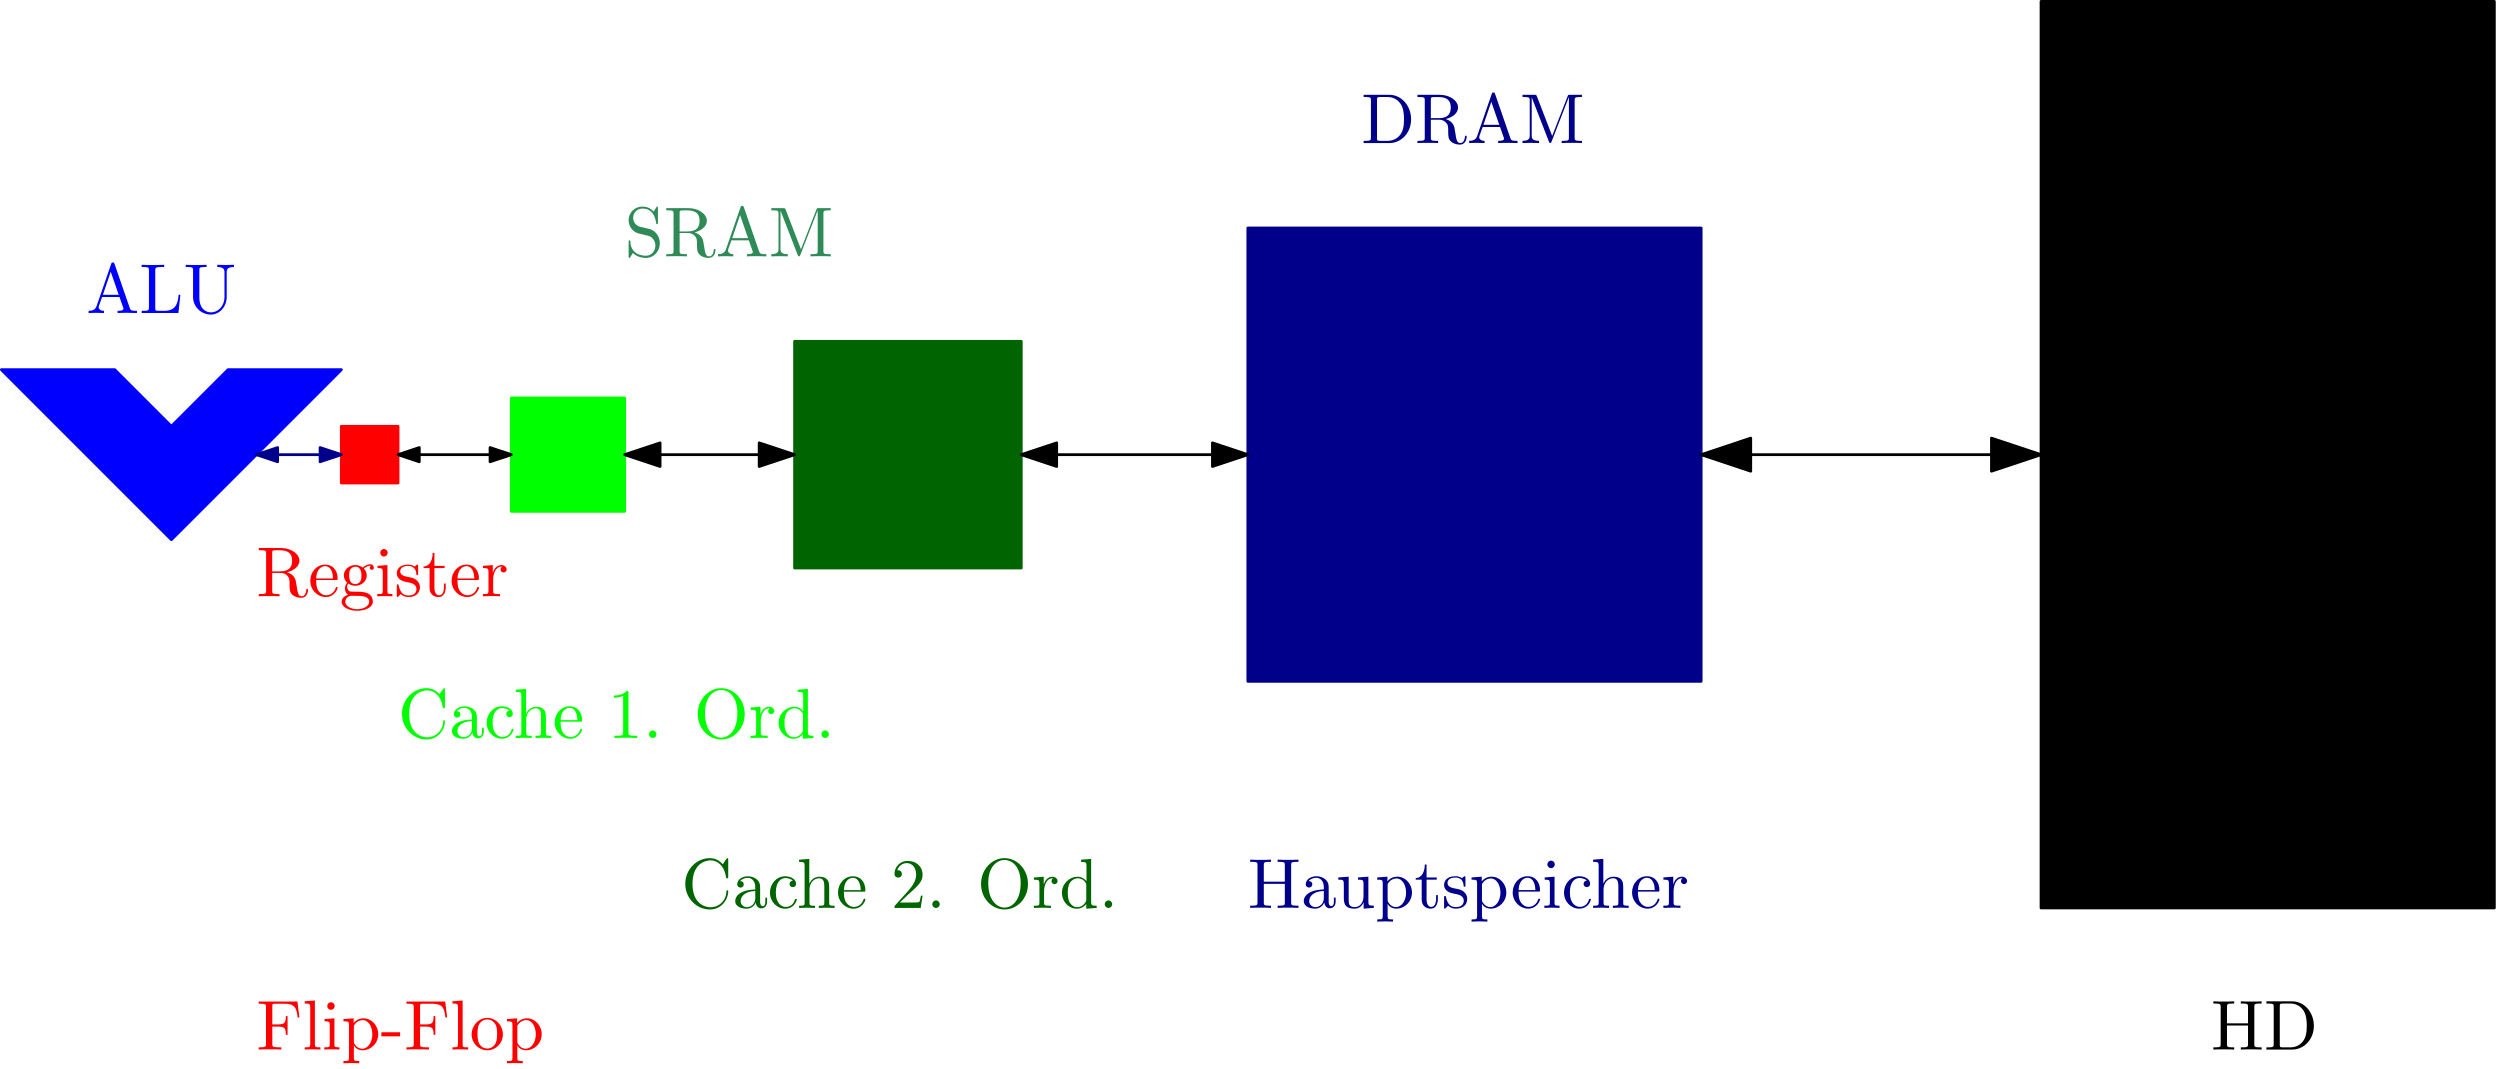 <?xml version="1.0" encoding="UTF-8" standalone="no"?>
<svg
   xmlns:dc="http://purl.org/dc/elements/1.1/"
   xmlns:cc="http://creativecommons.org/ns#"
   xmlns:rdf="http://www.w3.org/1999/02/22-rdf-syntax-ns#"
   xmlns:svg="http://www.w3.org/2000/svg"
   xmlns="http://www.w3.org/2000/svg"
   xmlns:xlink="http://www.w3.org/1999/xlink"
   id="svg819"
   version="1.2"
   viewBox="0 0 353 151"
   height="151pt"
   width="353pt">
  <defs
     id="defs588">
    <g
       id="g586">
      <symbol
         id="glyph0-0"
         overflow="visible">
        <path
           id="path496"
           d=""
           style="stroke:none;" />
      </symbol>
      <symbol
         id="glyph0-1"
         overflow="visible">
        <path
           id="path499"
           d="M 3.969 -6.938 C 3.922 -7.062 3.891 -7.141 3.734 -7.141 C 3.578 -7.141 3.547 -7.078 3.5 -6.938 L 1.438 -0.984 C 1.25 -0.469 0.859 -0.312 0.312 -0.312 L 0.312 0 C 0.547 -0.016 0.984 -0.031 1.328 -0.031 C 1.641 -0.031 2.156 -0.016 2.484 0 L 2.484 -0.312 C 1.984 -0.312 1.734 -0.562 1.734 -0.812 C 1.734 -0.844 1.75 -0.953 1.75 -0.969 L 2.219 -2.266 L 4.672 -2.266 L 5.203 -0.75 C 5.219 -0.703 5.234 -0.641 5.234 -0.609 C 5.234 -0.312 4.672 -0.312 4.406 -0.312 L 4.406 0 C 4.766 -0.031 5.469 -0.031 5.844 -0.031 C 6.266 -0.031 6.734 -0.016 7.141 0 L 7.141 -0.312 L 6.969 -0.312 C 6.375 -0.312 6.234 -0.375 6.125 -0.703 Z M 3.438 -5.828 L 4.562 -2.578 L 2.328 -2.578 Z M 3.438 -5.828 "
           style="stroke:none;" />
      </symbol>
      <symbol
         id="glyph0-2"
         overflow="visible">
        <path
           id="path502"
           d="M 5.797 -2.578 L 5.547 -2.578 C 5.438 -1.562 5.297 -0.312 3.547 -0.312 L 2.734 -0.312 C 2.266 -0.312 2.25 -0.375 2.25 -0.703 L 2.25 -6.016 C 2.25 -6.359 2.25 -6.5 3.188 -6.5 L 3.516 -6.5 L 3.516 -6.812 C 3.156 -6.781 2.25 -6.781 1.844 -6.781 C 1.453 -6.781 0.672 -6.781 0.328 -6.812 L 0.328 -6.5 L 0.562 -6.5 C 1.328 -6.5 1.359 -6.391 1.359 -6.031 L 1.359 -0.781 C 1.359 -0.422 1.328 -0.312 0.562 -0.312 L 0.328 -0.312 L 0.328 0 L 5.516 0 Z M 5.797 -2.578 "
           style="stroke:none;" />
      </symbol>
      <symbol
         id="glyph0-3"
         overflow="visible">
        <path
           id="path505"
           d="M 5.797 -2.297 C 5.797 -0.891 4.828 -0.094 3.891 -0.094 C 3.422 -0.094 2.25 -0.344 2.25 -2.234 L 2.25 -6.031 C 2.25 -6.391 2.266 -6.5 3.031 -6.5 L 3.266 -6.5 L 3.266 -6.812 C 2.922 -6.781 2.188 -6.781 1.797 -6.781 C 1.422 -6.781 0.672 -6.781 0.328 -6.812 L 0.328 -6.5 L 0.562 -6.5 C 1.328 -6.5 1.359 -6.391 1.359 -6.031 L 1.359 -2.266 C 1.359 -0.875 2.516 0.219 3.875 0.219 C 5.016 0.219 5.906 -0.703 6.078 -1.844 C 6.109 -2.047 6.109 -2.141 6.109 -2.531 L 6.109 -5.719 C 6.109 -6.047 6.109 -6.5 7.141 -6.5 L 7.141 -6.812 C 6.781 -6.797 6.297 -6.781 5.969 -6.781 C 5.609 -6.781 5.141 -6.797 4.781 -6.812 L 4.781 -6.5 C 5.797 -6.5 5.797 -6.031 5.797 -5.766 Z M 5.797 -2.297 "
           style="stroke:none;" />
      </symbol>
      <symbol
         id="glyph0-4"
         overflow="visible">
        <path
           id="path508"
           d="M 2.234 -3.516 L 2.234 -6.094 C 2.234 -6.328 2.234 -6.453 2.453 -6.484 C 2.547 -6.5 2.844 -6.5 3.047 -6.5 C 3.938 -6.5 5.047 -6.453 5.047 -5.016 C 5.047 -4.328 4.812 -3.516 3.344 -3.516 Z M 4.344 -3.391 C 5.297 -3.625 6.078 -4.234 6.078 -5.016 C 6.078 -5.969 4.938 -6.812 3.484 -6.812 L 0.344 -6.812 L 0.344 -6.5 L 0.594 -6.5 C 1.359 -6.5 1.375 -6.391 1.375 -6.031 L 1.375 -0.781 C 1.375 -0.422 1.359 -0.312 0.594 -0.312 L 0.344 -0.312 L 0.344 0 C 0.703 -0.031 1.422 -0.031 1.797 -0.031 C 2.188 -0.031 2.906 -0.031 3.266 0 L 3.266 -0.312 L 3.016 -0.312 C 2.25 -0.312 2.234 -0.422 2.234 -0.781 L 2.234 -3.297 L 3.375 -3.297 C 3.531 -3.297 3.953 -3.297 4.312 -2.953 C 4.688 -2.609 4.688 -2.297 4.688 -1.625 C 4.688 -0.984 4.688 -0.578 5.094 -0.203 C 5.5 0.156 6.047 0.219 6.344 0.219 C 7.125 0.219 7.297 -0.594 7.297 -0.875 C 7.297 -0.938 7.297 -1.047 7.172 -1.047 C 7.062 -1.047 7.062 -0.953 7.047 -0.891 C 6.984 -0.172 6.641 0 6.391 0 C 5.906 0 5.828 -0.516 5.688 -1.438 L 5.547 -2.234 C 5.375 -2.875 4.891 -3.203 4.344 -3.391 Z M 4.344 -3.391 "
           style="stroke:none;" />
      </symbol>
      <symbol
         id="glyph0-5"
         overflow="visible">
        <path
           id="path511"
           d="M 1.109 -2.516 C 1.172 -4 2.016 -4.25 2.359 -4.25 C 3.375 -4.25 3.484 -2.906 3.484 -2.516 Z M 1.109 -2.297 L 3.891 -2.297 C 4.109 -2.297 4.141 -2.297 4.141 -2.516 C 4.141 -3.5 3.594 -4.469 2.359 -4.469 C 1.203 -4.469 0.281 -3.438 0.281 -2.188 C 0.281 -0.859 1.328 0.109 2.469 0.109 C 3.688 0.109 4.141 -1 4.141 -1.188 C 4.141 -1.281 4.062 -1.312 4 -1.312 C 3.922 -1.312 3.891 -1.25 3.875 -1.172 C 3.531 -0.141 2.625 -0.141 2.531 -0.141 C 2.031 -0.141 1.641 -0.438 1.406 -0.812 C 1.109 -1.281 1.109 -1.938 1.109 -2.297 Z M 1.109 -2.297 "
           style="stroke:none;" />
      </symbol>
      <symbol
         id="glyph0-6"
         overflow="visible">
        <path
           id="path514"
           d="M 2.219 -1.719 C 1.344 -1.719 1.344 -2.719 1.344 -2.938 C 1.344 -3.203 1.359 -3.531 1.5 -3.781 C 1.578 -3.891 1.812 -4.172 2.219 -4.172 C 3.078 -4.172 3.078 -3.188 3.078 -2.953 C 3.078 -2.688 3.078 -2.359 2.922 -2.109 C 2.844 -2 2.609 -1.719 2.219 -1.719 Z M 1.062 -1.328 C 1.062 -1.359 1.062 -1.594 1.219 -1.797 C 1.609 -1.516 2.031 -1.484 2.219 -1.484 C 3.141 -1.484 3.828 -2.172 3.828 -2.938 C 3.828 -3.312 3.672 -3.672 3.422 -3.906 C 3.781 -4.25 4.141 -4.297 4.312 -4.297 C 4.344 -4.297 4.391 -4.297 4.422 -4.281 C 4.312 -4.25 4.25 -4.141 4.25 -4.016 C 4.25 -3.844 4.391 -3.734 4.547 -3.734 C 4.641 -3.734 4.828 -3.797 4.828 -4.031 C 4.828 -4.203 4.719 -4.516 4.328 -4.516 C 4.125 -4.516 3.688 -4.453 3.266 -4.047 C 2.844 -4.375 2.438 -4.406 2.219 -4.406 C 1.281 -4.406 0.594 -3.719 0.594 -2.953 C 0.594 -2.516 0.812 -2.141 1.062 -1.922 C 0.938 -1.781 0.75 -1.453 0.75 -1.094 C 0.75 -0.781 0.891 -0.406 1.203 -0.203 C 0.594 -0.047 0.281 0.391 0.281 0.781 C 0.281 1.5 1.266 2.047 2.484 2.047 C 3.656 2.047 4.688 1.547 4.688 0.766 C 4.688 0.422 4.562 -0.094 4.047 -0.375 C 3.516 -0.641 2.938 -0.641 2.328 -0.641 C 2.078 -0.641 1.656 -0.641 1.578 -0.656 C 1.266 -0.703 1.062 -1 1.062 -1.328 Z M 2.5 1.828 C 1.484 1.828 0.797 1.312 0.797 0.781 C 0.797 0.328 1.172 -0.047 1.609 -0.062 L 2.203 -0.062 C 3.062 -0.062 4.172 -0.062 4.172 0.781 C 4.172 1.328 3.469 1.828 2.5 1.828 Z M 2.5 1.828 "
           style="stroke:none;" />
      </symbol>
      <symbol
         id="glyph0-7"
         overflow="visible">
        <path
           id="path517"
           d="M 1.766 -4.406 L 0.375 -4.297 L 0.375 -3.984 C 1.016 -3.984 1.109 -3.922 1.109 -3.438 L 1.109 -0.75 C 1.109 -0.312 1 -0.312 0.328 -0.312 L 0.328 0 C 0.641 -0.016 1.188 -0.031 1.422 -0.031 C 1.781 -0.031 2.125 -0.016 2.469 0 L 2.469 -0.312 C 1.797 -0.312 1.766 -0.359 1.766 -0.75 Z M 1.797 -6.141 C 1.797 -6.453 1.562 -6.672 1.281 -6.672 C 0.969 -6.672 0.75 -6.406 0.75 -6.141 C 0.75 -5.875 0.969 -5.609 1.281 -5.609 C 1.562 -5.609 1.797 -5.828 1.797 -6.141 Z M 1.797 -6.141 "
           style="stroke:none;" />
      </symbol>
      <symbol
         id="glyph0-8"
         overflow="visible">
        <path
           id="path520"
           d="M 2.078 -1.938 C 2.297 -1.891 3.109 -1.734 3.109 -1.016 C 3.109 -0.516 2.766 -0.109 1.984 -0.109 C 1.141 -0.109 0.781 -0.672 0.594 -1.531 C 0.562 -1.656 0.562 -1.688 0.453 -1.688 C 0.328 -1.688 0.328 -1.625 0.328 -1.453 L 0.328 -0.125 C 0.328 0.047 0.328 0.109 0.438 0.109 C 0.484 0.109 0.5 0.094 0.688 -0.094 C 0.703 -0.109 0.703 -0.125 0.891 -0.312 C 1.328 0.094 1.781 0.109 1.984 0.109 C 3.125 0.109 3.594 -0.562 3.594 -1.281 C 3.594 -1.797 3.297 -2.109 3.172 -2.219 C 2.844 -2.547 2.453 -2.625 2.031 -2.703 C 1.469 -2.812 0.812 -2.938 0.812 -3.516 C 0.812 -3.875 1.062 -4.281 1.922 -4.281 C 3.016 -4.281 3.078 -3.375 3.094 -3.078 C 3.094 -2.984 3.188 -2.984 3.203 -2.984 C 3.344 -2.984 3.344 -3.031 3.344 -3.219 L 3.344 -4.234 C 3.344 -4.391 3.344 -4.469 3.234 -4.469 C 3.188 -4.469 3.156 -4.469 3.031 -4.344 C 3 -4.312 2.906 -4.219 2.859 -4.188 C 2.484 -4.469 2.078 -4.469 1.922 -4.469 C 0.703 -4.469 0.328 -3.797 0.328 -3.234 C 0.328 -2.891 0.484 -2.609 0.75 -2.391 C 1.078 -2.141 1.359 -2.078 2.078 -1.938 Z M 2.078 -1.938 "
           style="stroke:none;" />
      </symbol>
      <symbol
         id="glyph0-9"
         overflow="visible">
        <path
           id="path523"
           d="M 1.719 -3.984 L 3.156 -3.984 L 3.156 -4.297 L 1.719 -4.297 L 1.719 -6.125 L 1.469 -6.125 C 1.469 -5.312 1.172 -4.25 0.188 -4.203 L 0.188 -3.984 L 1.031 -3.984 L 1.031 -1.234 C 1.031 -0.016 1.969 0.109 2.328 0.109 C 3.031 0.109 3.312 -0.594 3.312 -1.234 L 3.312 -1.797 L 3.062 -1.797 L 3.062 -1.25 C 3.062 -0.516 2.766 -0.141 2.391 -0.141 C 1.719 -0.141 1.719 -1.047 1.719 -1.219 Z M 1.719 -3.984 "
           style="stroke:none;" />
      </symbol>
      <symbol
         id="glyph0-10"
         overflow="visible">
        <path
           id="path526"
           d="M 1.672 -3.312 L 1.672 -4.406 L 0.281 -4.297 L 0.281 -3.984 C 0.984 -3.984 1.062 -3.922 1.062 -3.422 L 1.062 -0.75 C 1.062 -0.312 0.953 -0.312 0.281 -0.312 L 0.281 0 C 0.672 -0.016 1.141 -0.031 1.422 -0.031 C 1.812 -0.031 2.281 -0.031 2.688 0 L 2.688 -0.312 L 2.469 -0.312 C 1.734 -0.312 1.719 -0.422 1.719 -0.781 L 1.719 -2.312 C 1.719 -3.297 2.141 -4.188 2.891 -4.188 C 2.953 -4.188 2.984 -4.188 3 -4.172 C 2.969 -4.172 2.766 -4.047 2.766 -3.781 C 2.766 -3.516 2.984 -3.359 3.203 -3.359 C 3.375 -3.359 3.625 -3.484 3.625 -3.797 C 3.625 -4.109 3.312 -4.406 2.891 -4.406 C 2.156 -4.406 1.797 -3.734 1.672 -3.312 Z M 1.672 -3.312 "
           style="stroke:none;" />
      </symbol>
      <symbol
         id="glyph0-11"
         overflow="visible">
        <path
           id="path529"
           d="M 0.562 -3.406 C 0.562 -1.344 2.172 0.219 4.031 0.219 C 5.656 0.219 6.625 -1.172 6.625 -2.328 C 6.625 -2.422 6.625 -2.5 6.5 -2.5 C 6.391 -2.5 6.391 -2.438 6.375 -2.328 C 6.297 -0.906 5.234 -0.094 4.141 -0.094 C 3.531 -0.094 1.578 -0.422 1.578 -3.406 C 1.578 -6.375 3.531 -6.719 4.141 -6.719 C 5.219 -6.719 6.109 -5.812 6.312 -4.359 C 6.328 -4.219 6.328 -4.188 6.469 -4.188 C 6.625 -4.188 6.625 -4.219 6.625 -4.422 L 6.625 -6.781 C 6.625 -6.953 6.625 -7.031 6.516 -7.031 C 6.484 -7.031 6.438 -7.031 6.359 -6.906 L 5.859 -6.172 C 5.5 -6.531 4.984 -7.031 4.031 -7.031 C 2.156 -7.031 0.562 -5.438 0.562 -3.406 Z M 0.562 -3.406 "
           style="stroke:none;" />
      </symbol>
      <symbol
         id="glyph0-12"
         overflow="visible">
        <path
           id="path532"
           d="M 3.312 -0.75 C 3.359 -0.359 3.625 0.062 4.094 0.062 C 4.312 0.062 4.922 -0.078 4.922 -0.891 L 4.922 -1.453 L 4.672 -1.453 L 4.672 -0.891 C 4.672 -0.312 4.422 -0.25 4.312 -0.25 C 3.984 -0.25 3.938 -0.703 3.938 -0.75 L 3.938 -2.734 C 3.938 -3.156 3.938 -3.547 3.578 -3.922 C 3.188 -4.312 2.688 -4.469 2.219 -4.469 C 1.391 -4.469 0.703 -4 0.703 -3.344 C 0.703 -3.047 0.906 -2.875 1.172 -2.875 C 1.453 -2.875 1.625 -3.078 1.625 -3.328 C 1.625 -3.453 1.578 -3.781 1.109 -3.781 C 1.391 -4.141 1.875 -4.25 2.188 -4.25 C 2.688 -4.25 3.25 -3.859 3.25 -2.969 L 3.25 -2.609 C 2.734 -2.578 2.047 -2.547 1.422 -2.25 C 0.672 -1.906 0.422 -1.391 0.422 -0.953 C 0.422 -0.141 1.391 0.109 2.016 0.109 C 2.672 0.109 3.125 -0.297 3.312 -0.75 Z M 3.25 -2.391 L 3.25 -1.391 C 3.25 -0.453 2.531 -0.109 2.078 -0.109 C 1.594 -0.109 1.188 -0.453 1.188 -0.953 C 1.188 -1.5 1.609 -2.328 3.25 -2.391 Z M 3.25 -2.391 "
           style="stroke:none;" />
      </symbol>
      <symbol
         id="glyph0-13"
         overflow="visible">
        <path
           id="path535"
           d="M 1.172 -2.172 C 1.172 -3.797 1.984 -4.219 2.516 -4.219 C 2.609 -4.219 3.234 -4.203 3.578 -3.844 C 3.172 -3.812 3.109 -3.516 3.109 -3.391 C 3.109 -3.125 3.297 -2.938 3.562 -2.938 C 3.828 -2.938 4.031 -3.094 4.031 -3.406 C 4.031 -4.078 3.266 -4.469 2.5 -4.469 C 1.25 -4.469 0.344 -3.391 0.344 -2.156 C 0.344 -0.875 1.328 0.109 2.484 0.109 C 3.812 0.109 4.141 -1.094 4.141 -1.188 C 4.141 -1.281 4.031 -1.281 4 -1.281 C 3.922 -1.281 3.891 -1.25 3.875 -1.188 C 3.594 -0.266 2.938 -0.141 2.578 -0.141 C 2.047 -0.141 1.172 -0.562 1.172 -2.172 Z M 1.172 -2.172 "
           style="stroke:none;" />
      </symbol>
      <symbol
         id="glyph0-14"
         overflow="visible">
        <path
           id="path538"
           d="M 1.094 -0.75 C 1.094 -0.312 0.984 -0.312 0.312 -0.312 L 0.312 0 C 0.672 -0.016 1.172 -0.031 1.453 -0.031 C 1.703 -0.031 2.219 -0.016 2.562 0 L 2.562 -0.312 C 1.891 -0.312 1.781 -0.312 1.781 -0.75 L 1.781 -2.594 C 1.781 -3.625 2.5 -4.188 3.125 -4.188 C 3.766 -4.188 3.875 -3.656 3.875 -3.078 L 3.875 -0.75 C 3.875 -0.312 3.766 -0.312 3.094 -0.312 L 3.094 0 C 3.438 -0.016 3.953 -0.031 4.219 -0.031 C 4.469 -0.031 5 -0.016 5.328 0 L 5.328 -0.312 C 4.812 -0.312 4.562 -0.312 4.562 -0.609 L 4.562 -2.516 C 4.562 -3.375 4.562 -3.672 4.25 -4.031 C 4.109 -4.203 3.781 -4.406 3.203 -4.406 C 2.359 -4.406 1.922 -3.812 1.75 -3.422 L 1.75 -6.922 L 0.312 -6.812 L 0.312 -6.5 C 1.016 -6.5 1.094 -6.438 1.094 -5.938 Z M 1.094 -0.75 "
           style="stroke:none;" />
      </symbol>
      <symbol
         id="glyph0-15"
         overflow="visible">
        <path
           id="path541"
           d="M 2.938 -6.375 C 2.938 -6.625 2.938 -6.641 2.703 -6.641 C 2.078 -6 1.203 -6 0.891 -6 L 0.891 -5.688 C 1.094 -5.688 1.672 -5.688 2.188 -5.953 L 2.188 -0.781 C 2.188 -0.422 2.156 -0.312 1.266 -0.312 L 0.953 -0.312 L 0.953 0 C 1.297 -0.031 2.156 -0.031 2.562 -0.031 C 2.953 -0.031 3.828 -0.031 4.172 0 L 4.172 -0.312 L 3.859 -0.312 C 2.953 -0.312 2.938 -0.422 2.938 -0.781 Z M 2.938 -6.375 "
           style="stroke:none;" />
      </symbol>
      <symbol
         id="glyph0-16"
         overflow="visible">
        <path
           id="path544"
           d="M 1.906 -0.531 C 1.906 -0.812 1.672 -1.062 1.391 -1.062 C 1.094 -1.062 0.859 -0.812 0.859 -0.531 C 0.859 -0.234 1.094 0 1.391 0 C 1.672 0 1.906 -0.234 1.906 -0.531 Z M 1.906 -0.531 "
           style="stroke:none;" />
      </symbol>
      <symbol
         id="glyph0-17"
         overflow="visible">
        <path
           id="path547"
           d="M 7.188 -3.375 C 7.188 -5.406 5.688 -7.031 3.875 -7.031 C 2.078 -7.031 0.562 -5.438 0.562 -3.375 C 0.562 -1.328 2.094 0.219 3.875 0.219 C 5.688 0.219 7.188 -1.359 7.188 -3.375 Z M 3.875 -0.047 C 2.922 -0.047 1.578 -0.922 1.578 -3.516 C 1.578 -6.094 3.047 -6.781 3.875 -6.781 C 4.734 -6.781 6.156 -6.078 6.156 -3.516 C 6.156 -0.875 4.797 -0.047 3.875 -0.047 Z M 3.875 -0.047 "
           style="stroke:none;" />
      </symbol>
      <symbol
         id="glyph0-18"
         overflow="visible">
        <path
           id="path550"
           d="M 3.781 -0.547 L 3.781 0.109 L 5.25 0 L 5.25 -0.312 C 4.562 -0.312 4.469 -0.375 4.469 -0.875 L 4.469 -6.922 L 3.047 -6.812 L 3.047 -6.5 C 3.734 -6.5 3.812 -6.438 3.812 -5.938 L 3.812 -3.781 C 3.531 -4.141 3.094 -4.406 2.562 -4.406 C 1.391 -4.406 0.344 -3.422 0.344 -2.141 C 0.344 -0.875 1.312 0.109 2.453 0.109 C 3.094 0.109 3.531 -0.234 3.781 -0.547 Z M 3.781 -3.219 L 3.781 -1.172 C 3.781 -1 3.781 -0.984 3.672 -0.812 C 3.375 -0.328 2.938 -0.109 2.5 -0.109 C 2.047 -0.109 1.688 -0.375 1.453 -0.75 C 1.203 -1.156 1.172 -1.719 1.172 -2.141 C 1.172 -2.5 1.188 -3.094 1.469 -3.547 C 1.688 -3.859 2.062 -4.188 2.609 -4.188 C 2.953 -4.188 3.375 -4.031 3.672 -3.594 C 3.781 -3.422 3.781 -3.406 3.781 -3.219 Z M 3.781 -3.219 "
           style="stroke:none;" />
      </symbol>
      <symbol
         id="glyph0-19"
         overflow="visible">
        <path
           id="path553"
           d="M 1.266 -0.766 L 2.328 -1.797 C 3.875 -3.172 4.469 -3.703 4.469 -4.703 C 4.469 -5.844 3.578 -6.641 2.359 -6.641 C 1.234 -6.641 0.5 -5.719 0.5 -4.828 C 0.5 -4.281 1 -4.281 1.031 -4.281 C 1.203 -4.281 1.547 -4.391 1.547 -4.812 C 1.547 -5.062 1.359 -5.328 1.016 -5.328 C 0.938 -5.328 0.922 -5.328 0.891 -5.312 C 1.109 -5.969 1.656 -6.328 2.234 -6.328 C 3.141 -6.328 3.562 -5.516 3.562 -4.703 C 3.562 -3.906 3.078 -3.125 2.516 -2.5 L 0.609 -0.375 C 0.5 -0.266 0.5 -0.234 0.5 0 L 4.203 0 L 4.469 -1.734 L 4.234 -1.734 C 4.172 -1.438 4.109 -1 4 -0.844 C 3.938 -0.766 3.281 -0.766 3.062 -0.766 Z M 1.266 -0.766 "
           style="stroke:none;" />
      </symbol>
      <symbol
         id="glyph0-20"
         overflow="visible">
        <path
           id="path556"
           d="M 6.109 -6.031 C 6.109 -6.391 6.125 -6.5 6.891 -6.5 L 7.141 -6.5 L 7.141 -6.812 C 6.781 -6.781 6.047 -6.781 5.672 -6.781 C 5.297 -6.781 4.547 -6.781 4.203 -6.812 L 4.203 -6.5 L 4.438 -6.5 C 5.203 -6.5 5.219 -6.391 5.219 -6.031 L 5.219 -3.703 L 2.25 -3.703 L 2.25 -6.031 C 2.25 -6.391 2.266 -6.5 3.031 -6.5 L 3.266 -6.5 L 3.266 -6.812 C 2.922 -6.781 2.188 -6.781 1.797 -6.781 C 1.422 -6.781 0.672 -6.781 0.328 -6.812 L 0.328 -6.5 L 0.562 -6.5 C 1.328 -6.5 1.359 -6.391 1.359 -6.031 L 1.359 -0.781 C 1.359 -0.422 1.328 -0.312 0.562 -0.312 L 0.328 -0.312 L 0.328 0 C 0.672 -0.031 1.422 -0.031 1.797 -0.031 C 2.172 -0.031 2.922 -0.031 3.266 0 L 3.266 -0.312 L 3.031 -0.312 C 2.266 -0.312 2.25 -0.422 2.25 -0.781 L 2.25 -3.391 L 5.219 -3.391 L 5.219 -0.781 C 5.219 -0.422 5.203 -0.312 4.438 -0.312 L 4.203 -0.312 L 4.203 0 C 4.547 -0.031 5.281 -0.031 5.656 -0.031 C 6.047 -0.031 6.781 -0.031 7.141 0 L 7.141 -0.312 L 6.891 -0.312 C 6.125 -0.312 6.109 -0.422 6.109 -0.781 Z M 6.109 -6.031 "
           style="stroke:none;" />
      </symbol>
      <symbol
         id="glyph0-21"
         overflow="visible">
        <path
           id="path559"
           d="M 3.891 -0.781 L 3.891 0.109 L 5.328 0 L 5.328 -0.312 C 4.641 -0.312 4.562 -0.375 4.562 -0.875 L 4.562 -4.406 L 3.094 -4.297 L 3.094 -3.984 C 3.781 -3.984 3.875 -3.922 3.875 -3.422 L 3.875 -1.656 C 3.875 -0.781 3.391 -0.109 2.656 -0.109 C 1.828 -0.109 1.781 -0.578 1.781 -1.094 L 1.781 -4.406 L 0.312 -4.297 L 0.312 -3.984 C 1.094 -3.984 1.094 -3.953 1.094 -3.078 L 1.094 -1.578 C 1.094 -0.797 1.094 0.109 2.609 0.109 C 3.172 0.109 3.609 -0.172 3.891 -0.781 Z M 3.891 -0.781 "
           style="stroke:none;" />
      </symbol>
      <symbol
         id="glyph0-22"
         overflow="visible">
        <path
           id="path562"
           d="M 1.719 -3.75 L 1.719 -4.406 L 0.281 -4.297 L 0.281 -3.984 C 0.984 -3.984 1.062 -3.922 1.062 -3.484 L 1.062 1.172 C 1.062 1.625 0.953 1.625 0.281 1.625 L 0.281 1.938 C 0.625 1.922 1.141 1.906 1.391 1.906 C 1.672 1.906 2.172 1.922 2.516 1.938 L 2.516 1.625 C 1.859 1.625 1.75 1.625 1.75 1.172 L 1.75 -0.594 C 1.797 -0.422 2.219 0.109 2.969 0.109 C 4.156 0.109 5.188 -0.875 5.188 -2.156 C 5.188 -3.422 4.234 -4.406 3.109 -4.406 C 2.328 -4.406 1.906 -3.969 1.719 -3.75 Z M 1.75 -1.141 L 1.75 -3.359 C 2.031 -3.875 2.516 -4.156 3.031 -4.156 C 3.766 -4.156 4.359 -3.281 4.359 -2.156 C 4.359 -0.953 3.672 -0.109 2.938 -0.109 C 2.531 -0.109 2.156 -0.312 1.891 -0.719 C 1.75 -0.922 1.75 -0.938 1.75 -1.141 Z M 1.75 -1.141 "
           style="stroke:none;" />
      </symbol>
      <symbol
         id="glyph0-23"
         overflow="visible">
        <path
           id="path565"
           d="M 0.344 -6.812 L 0.344 -6.5 L 0.594 -6.5 C 1.359 -6.5 1.375 -6.391 1.375 -6.031 L 1.375 -0.781 C 1.375 -0.422 1.359 -0.312 0.594 -0.312 L 0.344 -0.312 L 0.344 0 L 4 0 C 5.672 0 7.047 -1.469 7.047 -3.344 C 7.047 -5.25 5.703 -6.812 4 -6.812 Z M 2.719 -0.312 C 2.25 -0.312 2.234 -0.375 2.234 -0.703 L 2.234 -6.094 C 2.234 -6.438 2.25 -6.5 2.719 -6.5 L 3.719 -6.5 C 4.344 -6.5 5.031 -6.281 5.531 -5.578 C 5.969 -4.984 6.047 -4.125 6.047 -3.344 C 6.047 -2.25 5.859 -1.641 5.5 -1.156 C 5.297 -0.891 4.734 -0.312 3.734 -0.312 Z M 2.719 -0.312 "
           style="stroke:none;" />
      </symbol>
      <symbol
         id="glyph0-24"
         overflow="visible">
        <path
           id="path568"
           d="M 5.797 -6.781 L 0.328 -6.781 L 0.328 -6.469 L 0.562 -6.469 C 1.328 -6.469 1.359 -6.359 1.359 -6 L 1.359 -0.781 C 1.359 -0.422 1.328 -0.312 0.562 -0.312 L 0.328 -0.312 L 0.328 0 C 0.672 -0.031 1.453 -0.031 1.844 -0.031 C 2.25 -0.031 3.156 -0.031 3.516 0 L 3.516 -0.312 L 3.188 -0.312 C 2.25 -0.312 2.25 -0.438 2.25 -0.781 L 2.25 -3.234 L 3.094 -3.234 C 4.062 -3.234 4.156 -2.922 4.156 -2.078 L 4.406 -2.078 L 4.406 -4.719 L 4.156 -4.719 C 4.156 -3.875 4.062 -3.547 3.094 -3.547 L 2.25 -3.547 L 2.25 -6.078 C 2.25 -6.406 2.266 -6.469 2.734 -6.469 L 3.922 -6.469 C 5.422 -6.469 5.672 -5.906 5.828 -4.531 L 6.078 -4.531 Z M 5.797 -6.781 "
           style="stroke:none;" />
      </symbol>
      <symbol
         id="glyph0-25"
         overflow="visible">
        <path
           id="path571"
           d="M 1.766 -6.922 L 0.328 -6.812 L 0.328 -6.5 C 1.031 -6.5 1.109 -6.438 1.109 -5.938 L 1.109 -0.75 C 1.109 -0.312 1 -0.312 0.328 -0.312 L 0.328 0 C 0.656 -0.016 1.188 -0.031 1.438 -0.031 C 1.688 -0.031 2.172 -0.016 2.547 0 L 2.547 -0.312 C 1.875 -0.312 1.766 -0.312 1.766 -0.75 Z M 1.766 -6.922 "
           style="stroke:none;" />
      </symbol>
      <symbol
         id="glyph0-26"
         overflow="visible">
        <path
           id="path574"
           d="M 2.75 -1.859 L 2.75 -2.438 L 0.109 -2.438 L 0.109 -1.859 Z M 2.75 -1.859 "
           style="stroke:none;" />
      </symbol>
      <symbol
         id="glyph0-27"
         overflow="visible">
        <path
           id="path577"
           d="M 4.688 -2.141 C 4.688 -3.406 3.703 -4.469 2.5 -4.469 C 1.25 -4.469 0.281 -3.375 0.281 -2.141 C 0.281 -0.844 1.312 0.109 2.484 0.109 C 3.688 0.109 4.688 -0.875 4.688 -2.141 Z M 2.5 -0.141 C 2.062 -0.141 1.625 -0.344 1.359 -0.812 C 1.109 -1.25 1.109 -1.859 1.109 -2.219 C 1.109 -2.609 1.109 -3.141 1.344 -3.578 C 1.609 -4.031 2.078 -4.25 2.484 -4.25 C 2.922 -4.25 3.344 -4.031 3.609 -3.594 C 3.875 -3.172 3.875 -2.594 3.875 -2.219 C 3.875 -1.859 3.875 -1.312 3.656 -0.875 C 3.422 -0.422 2.984 -0.141 2.5 -0.141 Z M 2.5 -0.141 "
           style="stroke:none;" />
      </symbol>
      <symbol
         id="glyph0-28"
         overflow="visible">
        <path
           id="path580"
           d="M 3.484 -3.875 L 2.203 -4.172 C 1.578 -4.328 1.203 -4.859 1.203 -5.438 C 1.203 -6.141 1.734 -6.75 2.516 -6.75 C 4.172 -6.75 4.391 -5.109 4.453 -4.672 C 4.469 -4.609 4.469 -4.547 4.578 -4.547 C 4.703 -4.547 4.703 -4.594 4.703 -4.781 L 4.703 -6.781 C 4.703 -6.953 4.703 -7.031 4.594 -7.031 C 4.531 -7.031 4.516 -7.016 4.453 -6.891 L 4.094 -6.328 C 3.797 -6.625 3.391 -7.031 2.5 -7.031 C 1.391 -7.031 0.562 -6.156 0.562 -5.094 C 0.562 -4.266 1.094 -3.531 1.859 -3.266 C 1.969 -3.234 2.484 -3.109 3.188 -2.938 C 3.453 -2.875 3.75 -2.797 4.031 -2.438 C 4.234 -2.172 4.344 -1.844 4.344 -1.516 C 4.344 -0.812 3.844 -0.094 3 -0.094 C 2.719 -0.094 1.953 -0.141 1.422 -0.625 C 0.844 -1.172 0.812 -1.797 0.812 -2.156 C 0.797 -2.266 0.719 -2.266 0.688 -2.266 C 0.562 -2.266 0.562 -2.188 0.562 -2.016 L 0.562 -0.016 C 0.562 0.156 0.562 0.219 0.672 0.219 C 0.734 0.219 0.75 0.203 0.812 0.094 C 0.812 0.078 0.844 0.047 1.172 -0.484 C 1.484 -0.141 2.125 0.219 3.016 0.219 C 4.172 0.219 4.969 -0.75 4.969 -1.859 C 4.969 -2.844 4.312 -3.672 3.484 -3.875 Z M 3.484 -3.875 "
           style="stroke:none;" />
      </symbol>
      <symbol
         id="glyph0-29"
         overflow="visible">
        <path
           id="path583"
           d="M 2.406 -6.594 C 2.312 -6.812 2.281 -6.812 2.047 -6.812 L 0.375 -6.812 L 0.375 -6.5 L 0.609 -6.5 C 1.375 -6.5 1.391 -6.391 1.391 -6.031 L 1.391 -1.047 C 1.391 -0.781 1.391 -0.312 0.375 -0.312 L 0.375 0 C 0.719 -0.016 1.203 -0.031 1.531 -0.031 C 1.859 -0.031 2.359 -0.016 2.703 0 L 2.703 -0.312 C 1.672 -0.312 1.672 -0.781 1.672 -1.047 L 1.672 -6.422 L 1.688 -6.422 L 4.094 -0.219 C 4.141 -0.094 4.188 0 4.281 0 C 4.391 0 4.422 -0.078 4.469 -0.188 L 6.922 -6.5 L 6.922 -0.781 C 6.922 -0.422 6.906 -0.312 6.141 -0.312 L 5.906 -0.312 L 5.906 0 C 6.266 -0.031 6.953 -0.031 7.344 -0.031 C 7.719 -0.031 8.391 -0.031 8.766 0 L 8.766 -0.312 L 8.516 -0.312 C 7.75 -0.312 7.734 -0.422 7.734 -0.781 L 7.734 -6.031 C 7.734 -6.391 7.75 -6.5 8.516 -6.5 L 8.766 -6.5 L 8.766 -6.812 L 7.078 -6.812 C 6.812 -6.812 6.812 -6.797 6.75 -6.625 L 4.562 -1 Z M 2.406 -6.594 "
           style="stroke:none;" />
      </symbol>
    </g>
  </defs>
  <g
     id="surface18559">
    <path
       id="path590"
       d="M 0.199 52.199 L 16.199 52.199 L 24.199 60.199 L 32.199 52.199 L 48.199 52.199 L 24.199 76.199 "
       style=" stroke:none;fill-rule:evenodd;fill:rgb(0%,0%,100%);fill-opacity:1;" />
    <path
       id="path592"
       transform="matrix(0.1,0,0,-0.1,0,151)"
       d="M 1.992 988.008 L 161.992 988.008 L 241.992 908.008 L 321.992 988.008 L 481.992 988.008 L 241.992 748.008 Z M 1.992 988.008 "
       style="fill:none;stroke-width:4;stroke-linecap:butt;stroke-linejoin:round;stroke:rgb(0%,0%,100%);stroke-opacity:1;stroke-miterlimit:10;" />
    <path
       id="path594"
       transform="matrix(0.1,0,0,-0.1,0,151)"
       d="M 481.992 828.008 L 561.992 828.008 L 561.992 908.008 L 481.992 908.008 Z M 481.992 828.008 "
       style="fill-rule:evenodd;fill:rgb(100%,0%,0%);fill-opacity:1;stroke-width:4;stroke-linecap:butt;stroke-linejoin:round;stroke:rgb(100%,0%,0%);stroke-opacity:1;stroke-miterlimit:10;" />
    <path
       id="path596"
       transform="matrix(0.1,0,0,-0.1,0,151)"
       d="M 721.992 788.008 L 881.992 788.008 L 881.992 948.008 L 721.992 948.008 Z M 721.992 788.008 "
       style="fill-rule:evenodd;fill:rgb(0%,100%,0%);fill-opacity:1;stroke-width:4;stroke-linecap:butt;stroke-linejoin:round;stroke:rgb(0%,100%,0%);stroke-opacity:1;stroke-miterlimit:10;" />
    <path
       id="path598"
       transform="matrix(0.1,0,0,-0.1,0,151)"
       d="M 1121.992 708.008 L 1441.992 708.008 L 1441.992 1028.008 L 1121.992 1028.008 Z M 1121.992 708.008 "
       style="fill-rule:evenodd;fill:rgb(0%,39.209%,0%);fill-opacity:1;stroke-width:4;stroke-linecap:butt;stroke-linejoin:round;stroke:rgb(0%,39.209%,0%);stroke-opacity:1;stroke-miterlimit:10;" />
    <path
       id="path600"
       transform="matrix(0.1,0,0,-0.1,0,151)"
       d="M 1761.992 548.008 L 2401.992 548.008 L 2401.992 1188.008 L 1761.992 1188.008 Z M 1761.992 548.008 "
       style="fill-rule:evenodd;fill:rgb(0%,0%,54.492%);fill-opacity:1;stroke-width:4;stroke-linecap:butt;stroke-linejoin:round;stroke:rgb(0%,0%,54.492%);stroke-opacity:1;stroke-miterlimit:10;" />
    <path
       id="path602"
       transform="matrix(0.1,0,0,-0.1,0,151)"
       d="M 2881.992 228.008 L 3521.992 228.008 L 3521.992 1508.008 L 2881.992 1508.008 Z M 2881.992 228.008 "
       style="fill-rule:evenodd;fill:rgb(0%,0%,0%);fill-opacity:1;stroke-width:4;stroke-linecap:butt;stroke-linejoin:round;stroke:rgb(0%,0%,0%);stroke-opacity:1;stroke-miterlimit:10;" />
    <g
       id="g610"
       style="fill:rgb(0%,0%,100%);fill-opacity:1;">
      <use
         id="use604"
         y="44.2"
         x="12.2"
         xlink:href="#glyph0-1" />
      <use
         id="use606"
         y="44.2"
         x="19.672"
         xlink:href="#glyph0-2" />
      <use
         id="use608"
         y="44.2"
         x="25.899"
         xlink:href="#glyph0-3" />
    </g>
    <g
       id="g628"
       style="fill:rgb(100%,0%,0%);fill-opacity:1;">
      <use
         id="use612"
         y="84.193"
         x="36.2"
         xlink:href="#glyph0-4" />
      <use
         id="use614"
         y="84.193"
         x="43.532"
         xlink:href="#glyph0-5" />
      <use
         id="use616"
         y="84.193"
         x="47.956"
         xlink:href="#glyph0-6" />
      <use
         id="use618"
         y="84.193"
         x="52.937"
         xlink:href="#glyph0-7" />
      <use
         id="use620"
         y="84.193"
         x="55.697"
         xlink:href="#glyph0-8" />
      <use
         id="use622"
         y="84.193"
         x="59.622"
         xlink:href="#glyph0-9" />
      <use
         id="use624"
         y="84.193"
         x="63.488"
         xlink:href="#glyph0-5" />
      <use
         id="use626"
         y="84.193"
         x="67.911"
         xlink:href="#glyph0-10" />
    </g>
    <g
       id="g636"
       style="fill:rgb(0%,100%,0%);fill-opacity:1;">
      <use
         id="use630"
         y="104.2"
         x="56.2"
         xlink:href="#glyph0-11" />
      <use
         id="use632"
         y="104.2"
         x="63.393"
         xlink:href="#glyph0-12" />
      <use
         id="use634"
         y="104.2"
         x="68.374"
         xlink:href="#glyph0-13" />
    </g>
    <g
       id="g642"
       style="fill:rgb(0%,100%,0%);fill-opacity:1;">
      <use
         id="use638"
         y="104.2"
         x="72.519"
         xlink:href="#glyph0-14" />
      <use
         id="use640"
         y="104.2"
         x="78.048"
         xlink:href="#glyph0-5" />
    </g>
    <g
       id="g648"
       style="fill:rgb(0%,100%,0%);fill-opacity:1;">
      <use
         id="use644"
         y="104.2"
         x="85.799"
         xlink:href="#glyph0-15" />
      <use
         id="use646"
         y="104.2"
         x="90.78"
         xlink:href="#glyph0-16" />
    </g>
    <g
       id="g658"
       style="fill:rgb(0%,100%,0%);fill-opacity:1;">
      <use
         id="use650"
         y="104.2"
         x="97.963"
         xlink:href="#glyph0-17" />
      <use
         id="use652"
         y="104.2"
         x="105.704"
         xlink:href="#glyph0-10" />
      <use
         id="use654"
         y="104.2"
         x="109.6"
         xlink:href="#glyph0-18" />
      <use
         id="use656"
         y="104.2"
         x="115.129"
         xlink:href="#glyph0-16" />
    </g>
    <g
       id="g666"
       style="fill:rgb(0%,39.209%,0%);fill-opacity:1;">
      <use
         id="use660"
         y="128.2"
         x="96.2"
         xlink:href="#glyph0-11" />
      <use
         id="use662"
         y="128.2"
         x="103.393"
         xlink:href="#glyph0-12" />
      <use
         id="use664"
         y="128.2"
         x="108.374"
         xlink:href="#glyph0-13" />
    </g>
    <g
       id="g672"
       style="fill:rgb(0%,39.209%,0%);fill-opacity:1;">
      <use
         id="use668"
         y="128.2"
         x="112.519"
         xlink:href="#glyph0-14" />
      <use
         id="use670"
         y="128.2"
         x="118.048"
         xlink:href="#glyph0-5" />
    </g>
    <g
       id="g678"
       style="fill:rgb(0%,39.209%,0%);fill-opacity:1;">
      <use
         id="use674"
         y="128.2"
         x="125.799"
         xlink:href="#glyph0-19" />
      <use
         id="use676"
         y="128.2"
         x="130.78"
         xlink:href="#glyph0-16" />
    </g>
    <g
       id="g688"
       style="fill:rgb(0%,39.209%,0%);fill-opacity:1;">
      <use
         id="use680"
         y="128.2"
         x="137.963"
         xlink:href="#glyph0-17" />
      <use
         id="use682"
         y="128.2"
         x="145.704"
         xlink:href="#glyph0-10" />
      <use
         id="use684"
         y="128.2"
         x="149.6"
         xlink:href="#glyph0-18" />
      <use
         id="use686"
         y="128.2"
         x="155.129"
         xlink:href="#glyph0-16" />
    </g>
    <g
       id="g704"
       style="fill:rgb(0%,0%,54.492%);fill-opacity:1;">
      <use
         id="use690"
         y="128.193"
         x="176.2"
         xlink:href="#glyph0-20" />
      <use
         id="use692"
         y="128.193"
         x="183.672"
         xlink:href="#glyph0-12" />
      <use
         id="use694"
         y="128.193"
         x="188.653"
         xlink:href="#glyph0-21" />
      <use
         id="use696"
         y="128.193"
         x="194.182"
         xlink:href="#glyph0-22" />
      <use
         id="use698"
         y="128.193"
         x="199.712"
         xlink:href="#glyph0-9" />
      <use
         id="use700"
         y="128.193"
         x="203.577"
         xlink:href="#glyph0-8" />
      <use
         id="use702"
         y="128.193"
         x="207.502"
         xlink:href="#glyph0-22" />
    </g>
    <g
       id="g712"
       style="fill:rgb(0%,0%,54.492%);fill-opacity:1;">
      <use
         id="use706"
         y="128.193"
         x="213.311"
         xlink:href="#glyph0-5" />
      <use
         id="use708"
         y="128.193"
         x="217.734"
         xlink:href="#glyph0-7" />
      <use
         id="use710"
         y="128.193"
         x="220.494"
         xlink:href="#glyph0-13" />
    </g>
    <g
       id="g720"
       style="fill:rgb(0%,0%,54.492%);fill-opacity:1;">
      <use
         id="use714"
         y="128.193"
         x="224.638"
         xlink:href="#glyph0-14" />
      <use
         id="use716"
         y="128.193"
         x="230.167"
         xlink:href="#glyph0-5" />
      <use
         id="use718"
         y="128.193"
         x="234.591"
         xlink:href="#glyph0-10" />
    </g>
    <g
       id="g726"
       style="fill:rgb(0%,0%,0%);fill-opacity:1;">
      <use
         id="use722"
         y="148.2"
         x="312.2"
         xlink:href="#glyph0-20" />
      <use
         id="use724"
         y="148.2"
         x="319.672"
         xlink:href="#glyph0-23" />
    </g>
    <path
       id="path728"
       transform="matrix(0.1,0,0,-0.1,0,151)"
       d="M 361.992 868.008 L 481.992 868.008 "
       style="fill:none;stroke-width:4;stroke-linecap:butt;stroke-linejoin:round;stroke:rgb(0%,0%,54.492%);stroke-opacity:1;stroke-miterlimit:10;" />
    <path
       id="path730"
       d="M 48.199 64.199 L 45.199 63.199 L 45.199 65.199 "
       style=" stroke:none;fill-rule:evenodd;fill:rgb(0%,0%,54.492%);fill-opacity:1;" />
    <path
       id="path732"
       transform="matrix(0.1,0,0,-0.1,0,151)"
       d="M 481.992 868.008 L 451.992 878.008 L 451.992 858.008 Z M 481.992 868.008 "
       style="fill:none;stroke-width:4;stroke-linecap:butt;stroke-linejoin:round;stroke:rgb(0%,0%,54.492%);stroke-opacity:1;stroke-miterlimit:10;" />
    <path
       id="path734"
       d="M 36.199 64.199 L 39.199 65.199 L 39.199 63.199 "
       style=" stroke:none;fill-rule:evenodd;fill:rgb(0%,0%,54.492%);fill-opacity:1;" />
    <path
       id="path736"
       transform="matrix(0.1,0,0,-0.1,0,151)"
       d="M 361.992 868.008 L 391.992 858.008 L 391.992 878.008 Z M 361.992 868.008 "
       style="fill:none;stroke-width:4;stroke-linecap:butt;stroke-linejoin:round;stroke:rgb(0%,0%,54.492%);stroke-opacity:1;stroke-miterlimit:10;" />
    <path
       id="path738"
       transform="matrix(0.1,0,0,-0.1,0,151)"
       d="M 561.992 868.008 L 721.992 868.008 "
       style="fill:none;stroke-width:4;stroke-linecap:butt;stroke-linejoin:round;stroke:rgb(0%,0%,0%);stroke-opacity:1;stroke-miterlimit:10;" />
    <path
       id="path740"
       d="M 72.199 64.199 L 69.199 63.199 L 69.199 65.199 "
       style=" stroke:none;fill-rule:evenodd;fill:rgb(0%,0%,0%);fill-opacity:1;" />
    <path
       id="path742"
       transform="matrix(0.1,0,0,-0.1,0,151)"
       d="M 721.992 868.008 L 691.992 878.008 L 691.992 858.008 Z M 721.992 868.008 "
       style="fill:none;stroke-width:4;stroke-linecap:butt;stroke-linejoin:round;stroke:rgb(0%,0%,0%);stroke-opacity:1;stroke-miterlimit:10;" />
    <path
       id="path744"
       d="M 56.199 64.199 L 59.199 65.199 L 59.199 63.199 "
       style=" stroke:none;fill-rule:evenodd;fill:rgb(0%,0%,0%);fill-opacity:1;" />
    <path
       id="path746"
       transform="matrix(0.1,0,0,-0.1,0,151)"
       d="M 561.992 868.008 L 591.992 858.008 L 591.992 878.008 Z M 561.992 868.008 "
       style="fill:none;stroke-width:4;stroke-linecap:butt;stroke-linejoin:round;stroke:rgb(0%,0%,0%);stroke-opacity:1;stroke-miterlimit:10;" />
    <path
       id="path748"
       transform="matrix(0.1,0,0,-0.1,0,151)"
       d="M 881.992 868.008 L 1121.992 868.008 "
       style="fill:none;stroke-width:4;stroke-linecap:butt;stroke-linejoin:round;stroke:rgb(0%,0%,0%);stroke-opacity:1;stroke-miterlimit:10;" />
    <path
       id="path750"
       d="M 112.199 64.199 L 107.199 62.535 L 107.199 65.863 "
       style=" stroke:none;fill-rule:evenodd;fill:rgb(0%,0%,0%);fill-opacity:1;" />
    <path
       id="path752"
       transform="matrix(0.1,0,0,-0.1,0,151)"
       d="M 1121.992 868.008 L 1071.992 884.648 L 1071.992 851.367 Z M 1121.992 868.008 "
       style="fill:none;stroke-width:4;stroke-linecap:butt;stroke-linejoin:round;stroke:rgb(0%,0%,0%);stroke-opacity:1;stroke-miterlimit:10;" />
    <path
       id="path754"
       d="M 88.199 64.199 L 93.199 65.863 L 93.199 62.535 "
       style=" stroke:none;fill-rule:evenodd;fill:rgb(0%,0%,0%);fill-opacity:1;" />
    <path
       id="path756"
       transform="matrix(0.1,0,0,-0.1,0,151)"
       d="M 881.992 868.008 L 931.992 851.367 L 931.992 884.648 Z M 881.992 868.008 "
       style="fill:none;stroke-width:4;stroke-linecap:butt;stroke-linejoin:round;stroke:rgb(0%,0%,0%);stroke-opacity:1;stroke-miterlimit:10;" />
    <path
       id="path758"
       transform="matrix(0.1,0,0,-0.1,0,151)"
       d="M 1441.992 868.008 L 1761.992 868.008 "
       style="fill:none;stroke-width:4;stroke-linecap:butt;stroke-linejoin:round;stroke:rgb(0%,0%,0%);stroke-opacity:1;stroke-miterlimit:10;" />
    <path
       id="path760"
       d="M 176.199 64.199 L 171.199 62.535 L 171.199 65.863 "
       style=" stroke:none;fill-rule:evenodd;fill:rgb(0%,0%,0%);fill-opacity:1;" />
    <path
       id="path762"
       transform="matrix(0.1,0,0,-0.1,0,151)"
       d="M 1761.992 868.008 L 1711.992 884.648 L 1711.992 851.367 Z M 1761.992 868.008 "
       style="fill:none;stroke-width:4;stroke-linecap:butt;stroke-linejoin:round;stroke:rgb(0%,0%,0%);stroke-opacity:1;stroke-miterlimit:10;" />
    <path
       id="path764"
       d="M 144.199 64.199 L 149.199 65.863 L 149.199 62.535 "
       style=" stroke:none;fill-rule:evenodd;fill:rgb(0%,0%,0%);fill-opacity:1;" />
    <path
       id="path766"
       transform="matrix(0.1,0,0,-0.1,0,151)"
       d="M 1441.992 868.008 L 1491.992 851.367 L 1491.992 884.648 Z M 1441.992 868.008 "
       style="fill:none;stroke-width:4;stroke-linecap:butt;stroke-linejoin:round;stroke:rgb(0%,0%,0%);stroke-opacity:1;stroke-miterlimit:10;" />
    <path
       id="path768"
       transform="matrix(0.1,0,0,-0.1,0,151)"
       d="M 2401.992 868.008 L 2881.992 868.008 "
       style="fill:none;stroke-width:4;stroke-linecap:butt;stroke-linejoin:round;stroke:rgb(0%,0%,0%);stroke-opacity:1;stroke-miterlimit:10;" />
    <path
       id="path770"
       d="M 288.199 64.199 L 281.199 61.867 L 281.199 66.531 "
       style=" stroke:none;fill-rule:evenodd;fill:rgb(0%,0%,0%);fill-opacity:1;" />
    <path
       id="path772"
       transform="matrix(0.1,0,0,-0.1,0,151)"
       d="M 2881.992 868.008 L 2811.992 891.328 L 2811.992 844.688 Z M 2881.992 868.008 "
       style="fill:none;stroke-width:4;stroke-linecap:butt;stroke-linejoin:round;stroke:rgb(0%,0%,0%);stroke-opacity:1;stroke-miterlimit:10;" />
    <path
       id="path774"
       d="M 240.199 64.199 L 247.199 66.531 L 247.199 61.867 "
       style=" stroke:none;fill-rule:evenodd;fill:rgb(0%,0%,0%);fill-opacity:1;" />
    <path
       id="path776"
       transform="matrix(0.1,0,0,-0.1,0,151)"
       d="M 2401.992 868.008 L 2471.992 844.688 L 2471.992 891.328 Z M 2401.992 868.008 "
       style="fill:none;stroke-width:4;stroke-linecap:butt;stroke-linejoin:round;stroke:rgb(0%,0%,0%);stroke-opacity:1;stroke-miterlimit:10;" />
    <g
       id="g796"
       style="fill:rgb(100%,0%,0%);fill-opacity:1;">
      <use
         id="use778"
         y="148.193"
         x="36.2"
         xlink:href="#glyph0-24" />
      <use
         id="use780"
         y="148.193"
         x="42.696"
         xlink:href="#glyph0-25" />
      <use
         id="use782"
         y="148.193"
         x="45.455"
         xlink:href="#glyph0-7" />
      <use
         id="use784"
         y="148.193"
         x="48.215"
         xlink:href="#glyph0-22" />
      <use
         id="use786"
         y="148.193"
         x="53.744"
         xlink:href="#glyph0-26" />
      <use
         id="use788"
         y="148.193"
         x="57.062"
         xlink:href="#glyph0-24" />
      <use
         id="use790"
         y="148.193"
         x="63.557"
         xlink:href="#glyph0-25" />
      <use
         id="use792"
         y="148.193"
         x="66.317"
         xlink:href="#glyph0-27" />
      <use
         id="use794"
         y="148.193"
         x="71.298"
         xlink:href="#glyph0-22" />
    </g>
    <g
       id="g806"
       style="fill:rgb(17.993%,54.492%,34.105%);fill-opacity:1;">
      <use
         id="use798"
         y="36.2"
         x="88.2"
         xlink:href="#glyph0-28" />
      <use
         id="use800"
         y="36.2"
         x="93.729"
         xlink:href="#glyph0-4" />
      <use
         id="use802"
         y="36.2"
         x="101.062"
         xlink:href="#glyph0-1" />
      <use
         id="use804"
         y="36.2"
         x="108.534"
         xlink:href="#glyph0-29" />
    </g>
    <g
       id="g816"
       style="fill:rgb(0%,0%,54.492%);fill-opacity:1;">
      <use
         id="use808"
         y="20.2"
         x="192.2"
         xlink:href="#glyph0-23" />
      <use
         id="use810"
         y="20.2"
         x="199.801"
         xlink:href="#glyph0-4" />
      <use
         id="use812"
         y="20.2"
         x="207.134"
         xlink:href="#glyph0-1" />
      <use
         id="use814"
         y="20.2"
         x="214.606"
         xlink:href="#glyph0-29" />
    </g>
  </g>
</svg>
